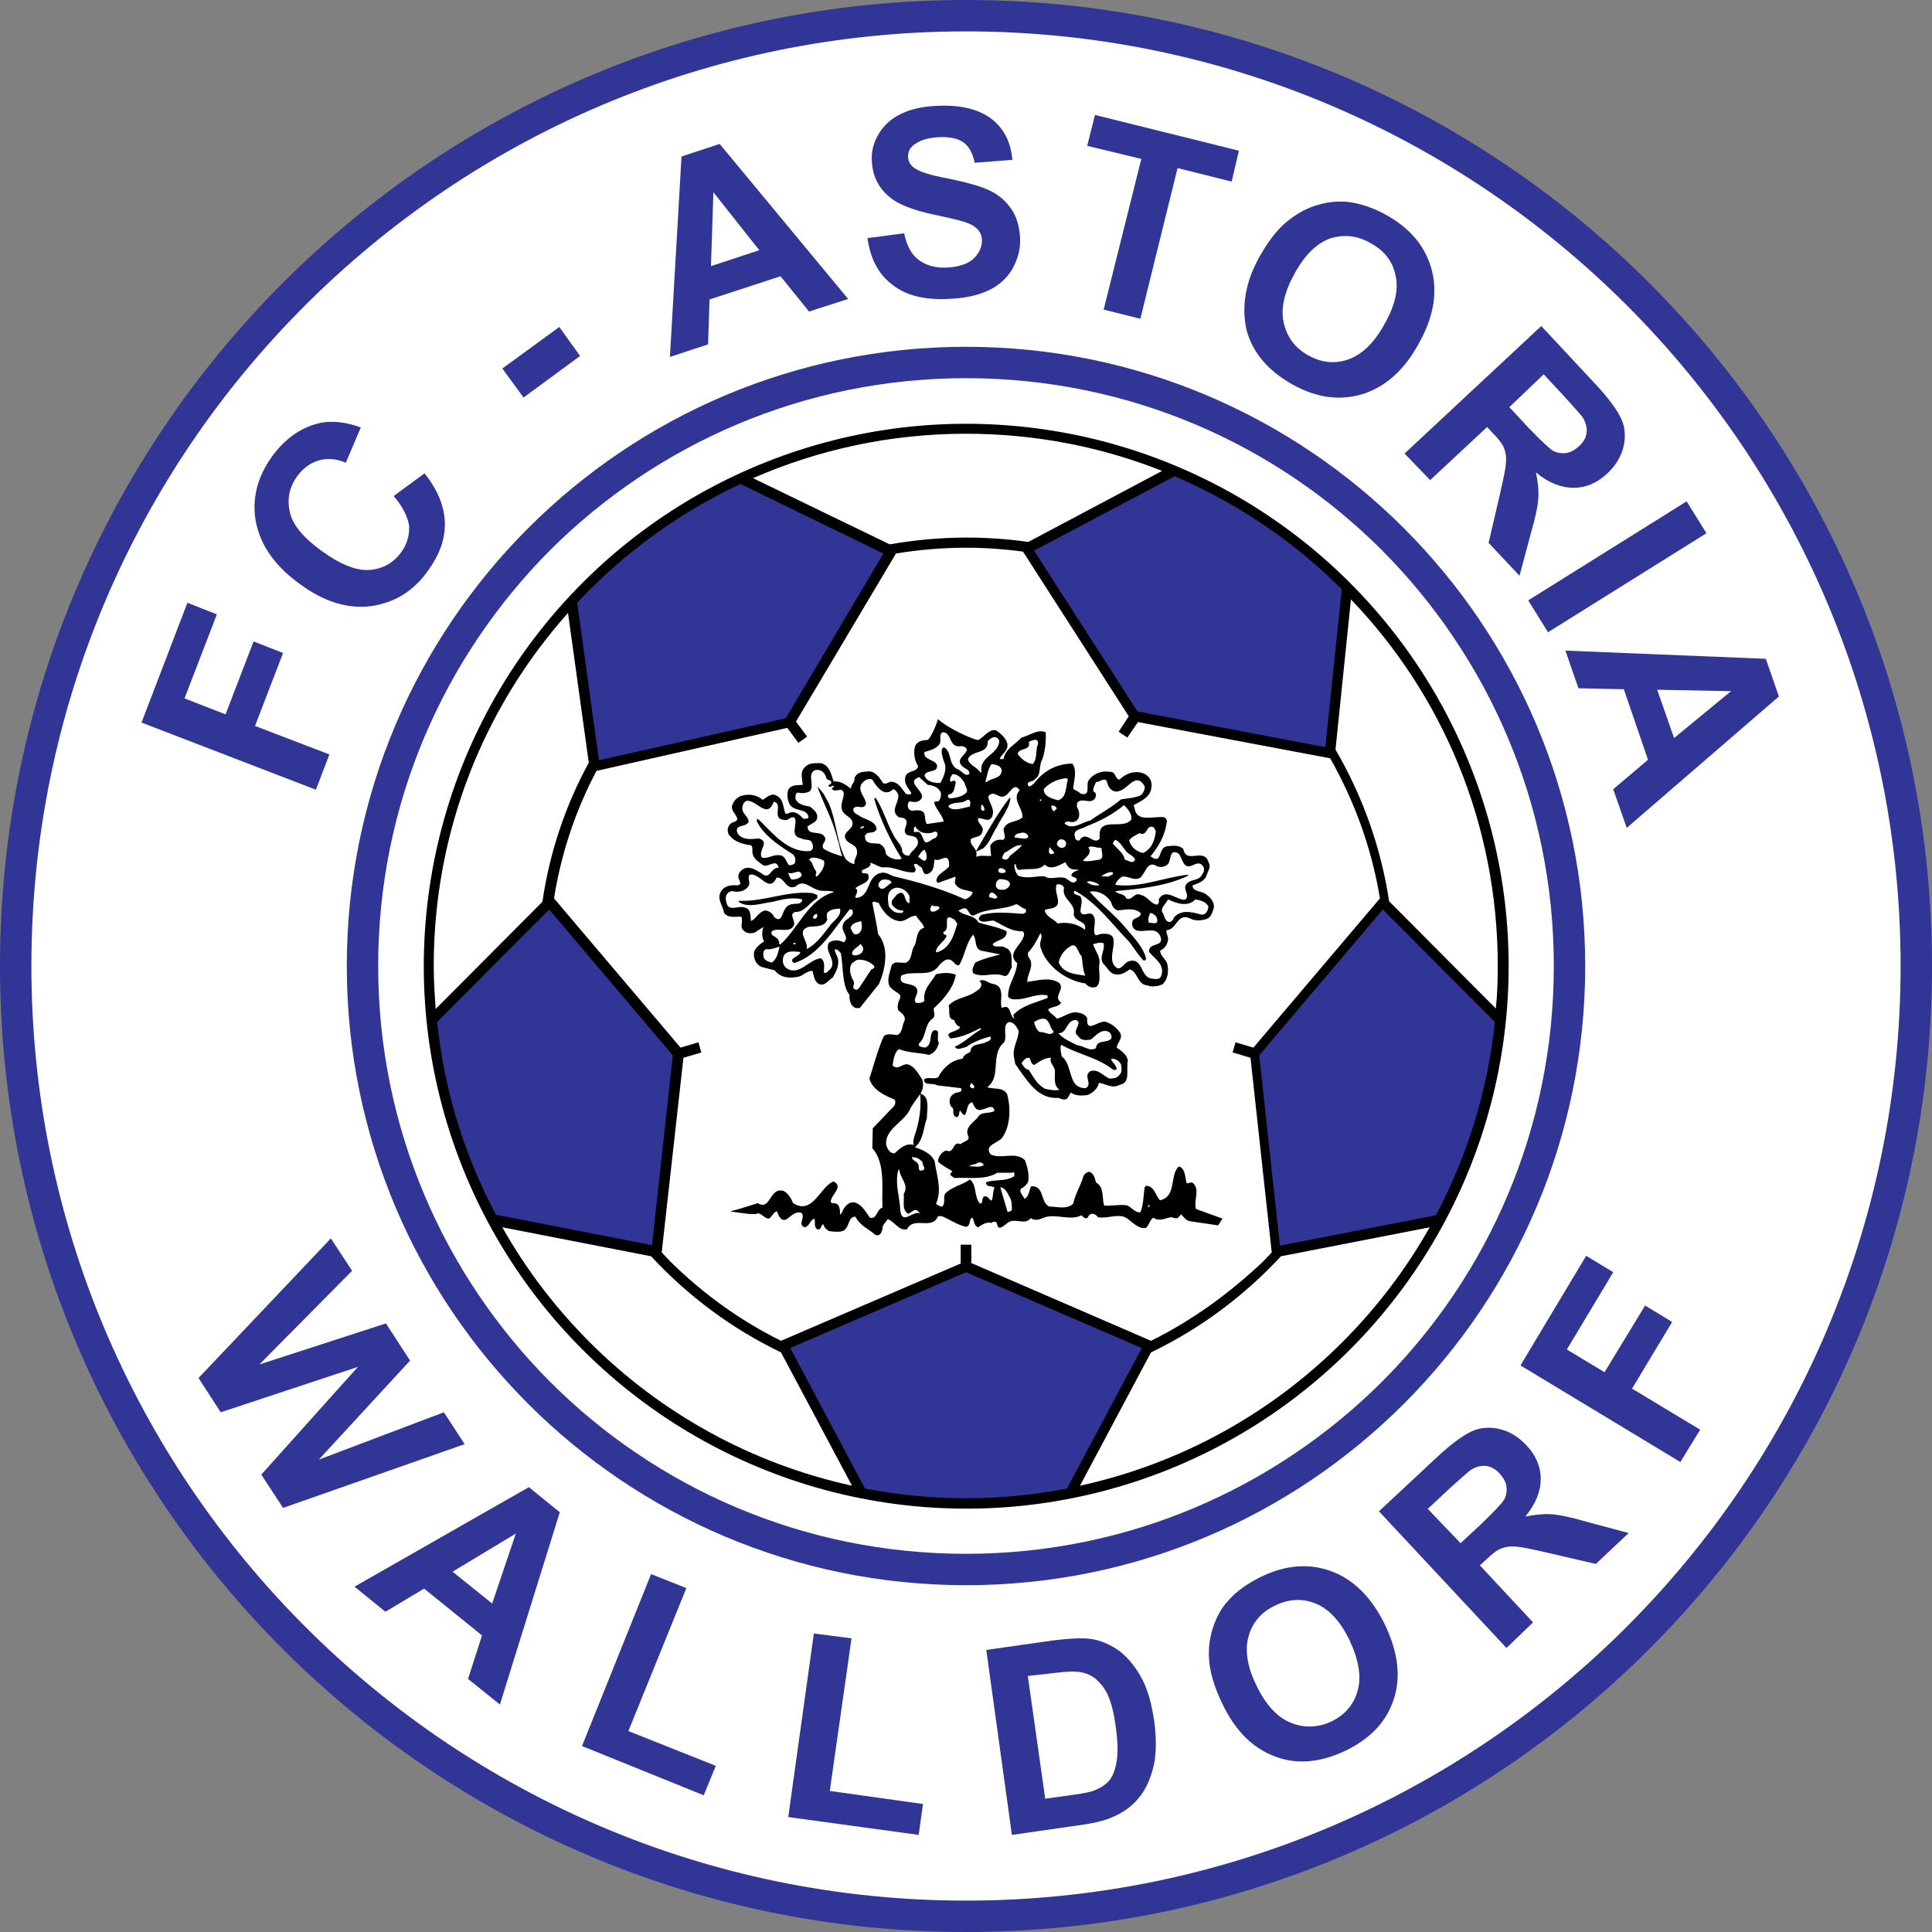 <?xml version="1.0" encoding="utf-8"?>
<!-- Generator: Adobe Illustrator 26.3.1, SVG Export Plug-In . SVG Version: 6.00 Build 0)  -->
<svg version="1.1" id="U-21" xmlns="http://www.w3.org/2000/svg" xmlns:xlink="http://www.w3.org/1999/xlink" x="0px" y="0px"
	 viewBox="0 0 400 400" style="enable-background:new 0 0 400 400;" xml:space="preserve">
<rect x="0" y="0" width="400" height="400" fill="#808080" stroke="none"/>
<style type="text/css">
	.st0{fill:#313595;}
	.st1{fill:#FFFFFF;}
</style>
<g id="fc-astoria-walldorf">
	<path class="st0" d="M0,200C0,89.5,89.5,0,200,0l0,0c110.5,0,200,89.5,200,200l0,0c0,110.5-89.5,200-200,200l0,0
		C89.5,400,0,310.5,0,200L0,200z"/>
	<path class="st1" d="M6.5,200c0,53.4,21.7,101.8,56.7,136.8l0,0c35,35,83.4,56.7,136.8,56.7l0,0c53.4,0,101.8-21.7,136.8-56.7l0,0
		c35-35,56.7-83.4,56.7-136.8l0,0c0-53.4-21.7-101.8-56.7-136.8l0,0c-35-35-83.4-56.7-136.8-56.7l0,0c-53.4,0-101.8,21.7-136.8,56.7
		l0,0C28.1,98.2,6.5,146.6,6.5,200L6.5,200L6.5,200z"/>
	<path class="st0" d="M71.8,200c0-70.8,57.4-128.2,128.2-128.2l0,0c70.8,0,128.2,57.4,128.2,128.2l0,0
		c0,70.8-57.4,128.2-128.2,128.2l0,0C129.2,328.2,71.8,270.8,71.8,200L71.8,200z"/>
	<path class="st1" d="M78.3,200c0,33.6,13.6,64,35.6,86.1l0,0c22,22,52.4,35.6,86.1,35.6l0,0c33.6,0,64-13.6,86.1-35.6l0,0
		c22-22,35.6-52.4,35.6-86.1l0,0c0-33.6-13.6-64-35.6-86.1l0,0c-22-22-52.4-35.6-86.1-35.6l0,0c-33.6,0-64,13.6-86.1,35.6l0,0
		C91.9,136,78.3,166.4,78.3,200L78.3,200L78.3,200z"/>
	<ellipse transform="matrix(0.161 -0.987 0.987 0.161 -29.552 365.245)" cx="200" cy="200" rx="112.3" ry="112.3"/>
	<path class="st1" d="M310.1,200c0,3-0.1,5.9-0.4,8.8l-22.1-22.2c-1.7-11.3-5.6-22-11.1-31.4l3.2-31.1
		C298.6,143.8,310.1,170.5,310.1,200z"/>
	<path class="st1" d="M238.3,277.6l-37.2-16.1l0-3.8l-2.2,0l0,3.9l-37.2,16c-8.5-4.2-16.2-9.8-22.9-16.4c-0.6-0.6-1.2-1.3-1.8-1.9
		l4.5-40.3l3.7-1.1l-0.6-2.1l-3.7,1.1l-26.2-30.9c1.5-9.4,4.5-18.3,8.8-26.4l39.5-8.9l2.3,3.1l1.8-1.3l-2.3-3.1l20.7-34.8
		c4.8-0.8,9.7-1.2,14.6-1.2c4,0,7.9,0.3,11.7,0.8l21.9,34.1l-2.1,3.2l1.8,1.2l2.2-3.2l39.8,7.5c5,8.8,8.6,18.6,10.3,29l-26.2,30.9
		l-3.7-1.1l-0.6,2.1l3.7,1.1l4.4,40.3c-0.6,0.6-1.2,1.3-1.8,1.9C254.5,267.8,246.8,273.4,238.3,277.6z"/>
	<path class="st1" d="M200,89.8c14.3,0,28,2.7,40.6,7.7l-27.7,14.7c-4.2-0.6-8.5-0.9-12.8-0.9c-5.4,0-10.7,0.5-15.9,1.4L155.9,99
		C169.4,93.1,184.3,89.8,200,89.8z"/>
	<path class="st1" d="M89.8,200c0-28.1,10.5-53.7,27.8-73.1l4.3,31c-4.8,8.8-8.1,18.5-9.6,28.8l-22.1,22.2
		C90,205.9,89.8,203,89.8,200z"/>
	<path class="st1" d="M122.1,277.9c-7.1-7.1-13.2-15.1-18.1-23.8l30.8,6c7.6,8.2,16.7,15,26.9,19.9l14.7,27.6
		C155.4,303,136.7,292.5,122.1,277.9z"/>
	<path class="st1" d="M277.9,277.9c-14.6,14.6-33.3,25.1-54.3,29.7l14.7-27.6c10.2-4.9,19.3-11.7,26.9-19.9l30.8-6
		C291.1,262.8,285,270.8,277.9,277.9z"/>
	<path class="st0" d="M265,257.9l32.3-6.3c6.4-12.1,10.7-25.6,12.2-40l-23.2-23.3l-25.6,30.2L265,257.9z"/>
	<path class="st0" d="M274.4,154.7l3.4-32.7c-9.9-9.9-21.6-17.8-34.6-23.4L214.1,114l21.4,33.3L274.4,154.7z"/>
	<path class="st0" d="M162.7,148.7l20.2-34.1l-29.6-14.4c-12.8,6-24.3,14.4-33.8,24.6l4.5,32.6L162.7,148.7z"/>
	<path class="st0" d="M139.3,218.5l-25.6-30.2l-23.2,23.3c1.5,14.3,5.7,27.8,12.2,39.9l32.3,6.3L139.3,218.5z"/>
	<path class="st0" d="M179.1,308.2c6.8,1.3,13.7,2,20.9,2c7.1,0,14.1-0.7,20.9-2l15.5-29.1L200,263.4l-36.4,15.7L179.1,308.2z"/>
	<path d="M247.6,250.3c-0.5-1.8,1-4.3-0.8-5.5l-1.1,0.2c-0.4-1.2-0.2-3-1.6-3.5c-2,1.6-0.4,6.2-3.9,7c-1-0.9-1.1-2.9-2.9-3l-0.3,0.3
		c-0.3,1.7-0.2,3.6-0.9,5.2c-1.4,0.1-2-1.5-3.2-1.5c-1.3-0.1-2.9,0.2-4.3,0.1c-0.5-1.6,0.1-3.8-1.7-4.8c-0.2-0.8-0.4-1.9-1.4-2.2
		c-0.6,0.1-1.2,0.6-1.3,1.3c-0.6,1.8-1.6,3.4-2,5.3c-1.3,1.3-3.5,0.6-5,0.6c-1.9-1-0.9-4.3-3.7-4.2c-0.5,0.9-0.4,2.1-1.4,2.6
		c-0.3-0.7-1.2-1.4-0.7-2.1c0.6-0.3,1.4-1,1.5-1.6c0.2-1.4-0.2-3-0.7-4.3c-2-1.9-4.9-0.1-7.1-1.2c-1.5-2,1.7-2.3,2.5-3.6
		c1.6-2.4,1.7-6.1,0.9-8.9c-0.9-1.5-2.7-0.9-4.1-1.4c1.3-1,1.6-2.3,1.7-3.8c0.2-2,0.1-4.1,1.8-5.5c0.7-1.3-0.5-3.6,1-4.2
		c1.1,0,1.6,1.1,2,1.8c0,1.9-1.5,3.7-0.9,5.8l0.2,1.1c0.2,0.3,0.5,0.6,0.7,1c2,2.8,4.2,6.3,8.2,6c0.6,0.2,1.3,0.6,1.9,0.1l0.7-1.2
		c0.9,0.7,2.3,0.7,3.5,0.5c1-0.4,2.1-1.3,2.3-2.5c1.3,0.1,2.8,1.3,4.3,0.4c1.8-0.3,1.6-1.9,1.6-3.3c0-0.6,0-1.2,0.1-1.7
		c-0.1-1.2-1.4-2.1-2.3-2.7c0.1-1,1.2-1.8,0.8-2.9c-0.6-1-1.6-1.9-2.7-2.3c-1.5-1-4.5,2.7-4.2-0.9c-0.5-0.9-1.4-1.1-2.3-1.2
		c-1.4-0.1-2.6,1-4,1.3c-0.6-0.8-1.5-1.1-1.8-1.9c0.8-0.7,2.1-0.4,2.7-1.4c-1.6-1.2,0.3-2.3-0.1-3.6c-0.1-0.2-0.1-0.3-0.3-0.5
		c-2-1.3-4.4-0.5-6.6-0.2c-0.1-1.7,1.7-3.5,0.2-5.2l-0.1-0.8c1.1-1.2,1.9-2.6,2.6-4.1c0.7,0.8-0.3,1.7,0,2.8c1,3.9,5.4,7.1,9.3,7.6
		c0.1,0.1,0.2,0.3,0.4,0.4v0c0.5,0.4,1.2,0.6,1.9,0.3c0.1-0.1,0.2-0.2,0.3-0.3h0c0.7-1.3,0.1-2.8,0.3-4.3c0.3-1.5-0.8-2.8-1.3-4.2
		c0.6-0.2,1.6-0.5,2.2-0.2c0.3,1.6-1,2.8-0.1,4.2c0.8,0.7,1.3,2,2.4,2.2c1.3,0.3,2.2-0.4,3.1-1c1.7,0.5,1.5,3,3.5,3.3
		c0,0,0.1,0,0.1,0c0.8,0.3,1.8,0.3,2.6,0h0c0.2-0.1,0.4-0.1,0.6-0.2c1.1-1.1,1.3-2.6,1-4.1c-0.2-1.1-1.5-1.7-1.5-2.9
		c0.9-0.4,1.4-1.1,1.6-2c0.2-0.9-0.4-1.4-0.3-2.2c2.2-0.1,2.2-3.8,5-2.4c1,0.5,2.2,0.4,3.2,0.1c1.1-0.3,1.3-1.5,1.6-2.3
		c0.2-1.3-0.8-2.3-1.7-2.9c-0.9-0.7-2.7-0.4-2.7-1.8c1.1-0.4,2.5-0.8,2.9-2.1c0.3-0.8,1-1.8,0.4-2.7c-0.9-3.1-4.6,0.5-5.2-2.7
		c-0.8-0.9-2.2-0.7-3.3-0.6c-2.1,0.2-0.9,4-3.5,2.1c1.8-2.2,3.1-4.5,3.4-7.4c-0.1-0.3-0.3-0.6-0.6-0.7c-2.1-0.3-5.7,1.2-6.1-1.9
		l-0.2-0.6c1.4-0.8,3.2-1.5,3.6-3.2c0.4-1.4-0.1-2.7-1.4-3.3c-1.8-0.8-3.8-0.1-5.1,1.2c-1,0-0.7-1.7-2-1.6c-1.6-0.3-3.3,0.3-4.3,1.6
		c-0.9,0.9,0.6,3.6-1.8,2.9c-0.4-0.5-1.1-0.6-1.5-1c0.1-1.7,0.9-3.8-0.2-5.2c-3.2,0-6,1.5-8,4.2c-0.3,0.1-0.6,0.6-1,0.5
		c-0.8-1.2,0.9-0.8,1.3-1.5c1.4-1,0.7-2.8,1.5-4.1c0.6-1.7,0.8-3.7,0.7-5.6c-1.7-0.7-3.3,0.7-5,1.1c-1.4,1.5-3.4,2.4-3.7,4.4
		c-0.2,0-0.4,0.1-0.6,0.1l-0.2-0.2c0.7-1.2,2.1-1.9,1.4-3.5c-0.4-0.9-1.4-1.8-2.2-2.3c-1.6-0.4-3.1,2.2-3.9,2
		c-1.2-0.3-5.7-2.2-8.1-4.3c-0.6,2-1.7,4-2.1,4.3c-1.1,0-2.4,0.3-2.7,1.5c-0.3,1.4,0,2.9,0.7,3.9c-0.3,1.5-2.5,0.7-2.7,2.5
		c-0.2,1.3,0.7,2.1,1.3,3.1c-0.1,0.4-0.9,0.3-1.2,0.1c-0.7-0.9-1.4-2.2-2.6-2.4c-0.9-0.3-1.3,0.7-2.1,0.2c-0.6-1-1.5-2.3-2.8-2.4
		c-1.2,0.1-2.5,0-3.1,1.4c0.2,0.9-0.8,1.3-0.7,2.2c-1-0.8-2.3-1.7-3.6-1.5c-0.5-1.4-0.8-3.3-2.6-3.8c-1.3,0-2.6-0.1-3.4,0.9
		c-1,1-0.5,2.3-0.4,3.6c-1,0.1-2-0.1-2.8,0.7c-0.6,0.8-0.4,2.1-0.1,2.9c0.7,2.2,3.8,1,4.1,3.1c-0.2,0.4-0.7,0.3-1.1,0.3
		c-0.7-0.8-1.7-1.7-2.9-1.2c-0.2,0.1-0.6,0.3-0.8,0.1c-0.5-1.2-0.3-2.8-1.7-3.6c-1.2-0.8-2.1,0.3-3,0.8c-1.3-1.1-2.9-1.3-4.5-0.8
		c-0.6,0.2-1.4,0.9-1.6,1.5c-1.3,1.8,2.6,3.3-0.2,4c-0.9,0.5-1.2,1.7-0.7,2.5c1.1,1.5,2.9,2,4.6,2.2c0.5,0.4,0.1,1.4,0.4,2
		c0.3,1,1.4,1.6,2.2,2.2c1.2,0.3,2.7-1.5,3.1,0.5c-1.5-0.3-1.8,2.6-3.4,1.2c-1.1-0.6-2.2-1.6-3.7-1.1c-0.6,0.3-1.1,0.8-1.2,1.4
		c-0.3,0.8,1.1,1.9-0.2,2.1c-1.2-0.1-2.6,0-3.4,1.2c-1,1.6,0.4,3,0.6,4.5c0.9,1.2,2.5,0.7,3.6,0.8c0.4,1-0.4,2,0.4,2.8
		c0.6,0.7,1.5,0.7,2.3,0.5l1.9-1.2c-0.3,0.5-0.5,2.1,0.1,3c-0.7,0.5-1.9,1.3-2.1,2.3c-0.1,1.3,0.4,2.5,1.6,3l2.7,0.7
		c1.2,1.6,3.2,1.7,5,1.3c1-0.3,1.7-1.2,2.8-1.2c0.3,0.9,0.3,2.1,1.3,2.7c1.3,0.6,2-0.8,2.9-1.3c0.7-1.2,1.5-2.6,1-4.2
		c-0.2-0.5-0.5-1-0.6-1.6c0.5-0.2,1,0.4,1.3,0.8c0.4,2.2,0.3,4.7,0.9,6.8c0.2,0.7,0.5,1.3,0.9,1.8c-0.1,1.1,0.2,2.2,1.2,2.7h0.9
		l3.6-4.5l0.4-0.5c1.3-3.1,2.2-7.4-0.2-10.3c-0.3-2.2-0.8-4.3-1.2-6.5c0.3-0.5,0.8,0,1.3,0c0.8,1.7,2.2,3.5,4.2,3.8
		c1.4,0.2,2.3-1.2,3.6-1.1c0.4,0.9,1.6,1.7,1.6,2.5c-1.6,0.4-1.4,2.4-1.9,3.6c-0.9,1.1-0.4,2.9-1.8,3.6c-1,0.2-2.4-0.5-3,0.6
		c-0.3,1.3-1.1,3-0.4,4.3c0.1,0.2,0.2,0.3,0.4,0.4c0.6,0.9,2.4,1,1.6,2.4c-0.3,0.7-0.5,1.5-0.2,2.2c0.7,0.6,1.7,1.2,1.2,2.3
		c-0.5,0.9-0.3,2.4-1.5,2.8c-1-0.1-1.9-0.4-2.7,0.2c-1,2.2-1.7,4.6-2.4,6.9c-0.2,0.7-0.4,1.3-0.6,1.9c0.6,2.3,3.1,3.5,5.1,4.3
		c0.4,0.3,0.3,1,0,1.4l-4.4,4.6l-0.1,4.1c2.8,3.2,1.9,8.3,2.1,12.3c-1.3,0.5-1.1,2.5-2.6,2.1c-0.8-1.1-1.5-2.4-2.7-3
		c-1.4-0.6-2.4,0.5-2.9,1.5c-0.1,0.3-0.3,0.7-0.6,0.9c0.1-0.8,0-2.5-1.4-2.4c-0.2,0.1-0.3-0.1-0.5-0.2c-0.1-1.5,2.8-3.1,0.6-4.3
		c-2.8,1-4.3,7.1-8.4,4.5c-0.4-1-0.9-1.9-1.9-2.5c-3-1-2.7,4.2-5.4,2.5c-1.3,0.4-3.7,1.2-5.7,1.7c2.5,0.4,5.2,0.8,5.7,0.4
		c0.9,0.1,1.4,1.1,2.3,1.1c0.7-0.4,1-1.5,1.7-1.5c0.2,0.8,0.9,2.3,2,1.6c0.9-0.6,1.8-1.7,3-1.3c1,0.9-0.9,2.4,0.7,3
		c1-0.2,1.1-1.5,2-1.8c0.3,0.6-0.2,1.7,0.6,2.2c0.9,0.3,0.7-1,1.3-1c0.1,0.6,0.6,1.1,1.2,1.4c1,0.1,2.3,0.3,3.1-0.2
		c1.1-0.8,0.8-2.8,2.3-2.8c0.9,1.8,2.8,2.6,4.2,3.8c0.9,0.3,1.2-0.5,1.4-1.2c-0.1-0.9,0.7-1.4,1.1-2.1c1.4,0.5,2.3,2.5,4,2.1
		c1.4-2.8,5.2,0.3,6.4-2.7h0.8c1.7,0.7,3.2,1.8,5,2.2c1.1-0.2,0.5-1.6,1.3-1.9c0.5,0.6,0.2,1.6,1.2,2c0.9-0.6,1.8-1.2,2.9-0.9
		c0.1-0.4,0.5-0.2,0.8-0.2c0.4,0.3,0.1,0.9,0.7,1.2c0.8-0.1,1.3-0.8,2-1.2c1.5-0.8,3.4,0.7,4.5-0.8c1,0.7,2,0.2,3-0.2
		c2.4-0.7,5.3,0.8,7.5-0.4c0.3,0.3,0.8,0.9,1.3,0.5c0.4-1.1,1.5-1,2.1-0.1c1.9,0.4,4.1-0.8,5.8,0.1c1.3,0.8,2.6,2.5,4.2,2.1
		c0.6-0.6,0.8-1.7,1.5-2.1c1.2,0.9,2.4,0.1,3.7-0.1c0.4,0.1,0.8,0.3,1.3,0.2c0.2-0.2,0.6-0.5,0.7-0.8c0.5,0.4,0.9,1.2,1.7,1.4
		c0.4,0.1,3.4,0.5,6,0.9c0.3-0.5,0.6-0.9,0.9-1.4L247.6,250.3z M232.1,220.4c0.1,0.4,0.1,0.7,0.1,1.1c0,0.5-0.2,0.9-0.6,1.2
		c-0.4,0.6-1.4,0.6-1.9,0.6c-1.3-0.5-2.3-2.1-4-1.5c-1.5,1,0.6,2.6-0.9,3.5c-2.5,0-2.8-1.9-3.4-3.8c-0.3-1.1-0.7-2.1-1.6-2.8
		c-0.1-0.8-0.4-1.6-0.1-2.4c3.5,2,7.5,2.6,10.8,5.2c0.3,0,0.6,0.1,0.7-0.2c-0.1-0.8-0.9-1.3-1.2-2
		C230.8,219,231.7,219.6,232.1,220.4z M222.9,211.2l0.4,0.4c0.1,1.1-1.3,2-0.1,2.9c0.6,1,1.7,0.9,2.7,0.7c1.1-0.9,2.1-2.2,3.6-1.6
		c0.5,0.3,0.7,0.8,0.6,1.4c-0.9,1.1-3,0.1-3.2,2c-1.3,0.8-2.5-0.5-3.9-0.6c-1.4-0.7-2.8-1.3-3.9-2.5
		C221,214.1,220.7,211,222.9,211.2z M218.4,221.5c0.1,1.6-0.4,3,0.9,4.1c-0.8,0.3-2.1,0-3-0.2c-1.6-0.9-2.4-2.5-3.3-3.9c0,0,0,0,0,0
		c-0.7-0.1-1.1-0.7-1.5-1.4c0.4-0.5,1-1.4,1.7-1c0.2,0.5,0.3,1.2,0.9,1.4c1.1-0.7,2.1-1.5,3.5-1.5
		C217.2,219.8,218.1,220.6,218.4,221.5C218.4,221.5,218.4,221.5,218.4,221.5z M218.2,213.6c-0.8,1.1-1.9-0.1-2.9,0.1
		c-0.7-0.4-1-1.3-1.2-2.1c0.7-0.4,1.5-0.9,2.4-0.6C217.5,211.7,217.3,212.8,218.2,213.6z M216.3,188.4c0.9-0.4,2.1-0.1,2.7-1.2
		c0.3-1.5-0.8-2.7-0.2-4.1c0.6-0.1,1.3,0.1,1.5,0.7c-0.6,2.4,2.5,3.1,2,5.5c0.2,1.7,2.9,1.3,2.3,3.2c-1.4-1.2-3.7-1.7-5.6-1.3
		C218.1,190.2,216.5,189.8,216.3,188.4z M219.2,199.3c0.2-1.3,1.1-2.6,2.3-3.3c1.5-1.1,1.6,1.3,2.4,1.9c0.3,1.3,0.2,2.8,0.8,4.1
		C222.7,201.7,220.2,201.6,219.2,199.3z M240.4,202.1c-0.3,0.8-1.3,0.6-2,0.5c-2.4-0.3-1.7-4.7-4.9-3.5c-0.8,0.4-1.5,1.9-2.4,1.2
		c-2.7-2,2.3-7.7-3.4-6.9c-0.3,0.1-0.7,0.4-1,0.1c-0.6-1.3,0.7-3.3-0.7-4.3c-0.8-0.3-2,0.7-2.3-0.5c0-1,0.5-2,0.1-2.9
		c-0.3-0.7-2-0.4-1.3-1.4c4.5,2.4,7.7,6.9,11.3,10.6c1,1.3,1.9,2.8,3,3.9c0.2,0,0.4-0.2,0.5-0.4c-0.6-2.4-2.4-4.2-4-6.1
		c-2.5-3.1-5.2-4.9-7.7-7.8c1.8-0.3,3.6,0.7,4.5,2.3c0.1,0.7,0.7,1.5,1.4,1.6c1.5-0.2,3.6-0.6,4.7,0.6c-0.1,1.2-1.8,0.7-1.8,2
		c-0.1,0.7,0.4,1.5,1.2,1.6c1.8,0.3,3.9-0.9,4.7,1.3c0.7,2.2-2.6,1-2.4,3.1C239.1,198.5,241.3,199.8,240.4,202.1z M224.2,178.2
		c0.5-0.7,1.8-1.3,1.3-2.5l-0.2-0.2c0.7-0.6,1.5,0.1,2.5,0l0.3,0.2c-0.1,0.8,0.6,1.9-0.5,2.3C226.4,178.1,225.3,178.5,224.2,178.2z
		 M227.5,183.1v0.2c-0.9,0.1-1.8-0.1-2.5-0.7C225.6,182.2,226.8,182.7,227.5,183.1z M230.4,180.6c0.2,0.7-0.6,0.5-0.9,0.9l-1.5-0.1
		C228.6,181,229.6,180.4,230.4,180.6z M230.4,174.7c0.1-0.3,0.2-0.7,0.6-0.8c0.9,0.4,1.5,1.6,2.2,2.4c0.6,0.7,1.6,0.9,1.8,1.7
		c-0.5,1-1.4,0.1-2.1,0C232.6,176.6,231.4,175.8,230.4,174.7z M227.7,173.6c-1.2,1.6-2.9-1.9-4.2,0.4c-0.4,0.1-0.9-0.1-0.9-0.6
		c-0.7-1.8,1.5-1.7,2.3-2.3c2.8-1.1,5.4-2.4,7.8-4.4c0.8,0.7,1.8,2,1.5,3C232.4,172,227.1,168.7,227.7,173.6z M238.2,189
		c0.7,0.2,1.4,0.7,1.4,1.5c0.1,1.1-1.2,0.4-1.7,0.6C237.6,190.6,237.8,189.5,238.2,189z M247.5,186.2c1.1,0.2,2.2,0.5,2.7,1.5
		c-0.1,0.7-0.4,1.6-1.3,1.7c-1.9-0.5-4.1-1.2-5.7,0.4c-0.3,0.3-0.4,1-1,1.1c-1.2-0.1-1-1.4-1.6-2.1c-0.3-1,0.9-1.7,1.2-2.6
		C243.5,187,245.9,187.9,247.5,186.2z M239.3,179.2c0.5,0.4,1.5,0.4,2.1,0c1.4-0.5,0.3-3.7,2.6-2.5c0.9,1,0.9,3.5,3,2.4
		c0.5-0.2,1.1-0.5,1.6-0.2c0.8,0.4,0.9,1.5,0.3,2.1c-0.6,1.6-2.9,0.8-3.5,2.5c-0.2,1,1,2-0.1,2.8c-1.8,0-4-2.5-5.4-0.1
		c0.1,0.4,0.1,0.9-0.4,1.1c-1.3-0.2-2-1.8-3.3-2c-1.4-0.7-1.8,1.3-3,0.7c-0.5-1.1-1.8-0.8-2.3-1.5c5.2-0.5,10.5-1,15.1-3.2v-0.2
		c-5,0.5-9.8,2.8-15.1,2.1c0.2-0.7,0.8-1.3,1.4-1.7c1.4-0.2,2.5,1,3.8,0.2C237.2,180.7,237.5,178.3,239.3,179.2z M235.9,172.5
		c1.8,0.8,1.3-2,3-1.2l0.4,0.8c-0.2,1.8-0.8,3.6-2.6,4.5c-1.3-0.2-2.6-1.2-2.9-2.6C234.2,173.3,235.2,172.9,235.9,172.5z
		 M222.5,170.1c1.1-0.4,1.1-1.7,0.7-2.6c-0.3-0.3-0.3-1-0.1-1.4c1.1-1.1,3,0.8,3.8-1.2c0-0.4,0-0.9-0.5-1c-0.2-0.8,0.3-1.3,0.5-2
		c0.8,0.1,1.4-0.9,2.2-0.3c0.2,0.8,0.5,1.8,1.5,2.2c2.6,0.8,4.3-4.6,6.4-1c0.1,0.9-0.6,2-1.5,2.1c-1.2,0.4-2.3,0.4-3.4,0.6
		c-2,1.7-4.3,2.9-6.4,4.4c-1.7,0.3-3.6,2.1-5.3,0.6C220.9,169.6,221.7,170.5,222.5,170.1z M220.1,175.5c-0.6,0.2-1.2-0.3-1.3-0.8
		c0.1-0.4,0.3-0.8,0.7-0.9c0.5-0.1,1,0.1,1.2,0.6C220.8,174.9,220.6,175.4,220.1,175.5z M220.8,161.1l0.3,0.3
		c-0.5,1.5-0.2,3.8-2.1,4.3c-1.1-0.4-2.9-0.7-2.9-2.3C217.3,162,219,161.3,220.8,161.1z M218.2,168c-0.3-0.2-0.6-0.7-0.5-1.2
		c0.5-0.1,1,0.2,1.1,0.6L218.2,168z M218.3,176.5c-0.2,0.3-0.5,0.4-0.9,0.3c-0.4-0.3-0.2-1-0.1-1.4L218.3,176.5z M215.3,165.5
		c0.1,0,0.3,0,0.3,0.1v0.2h-0.3V165.5z M216.3,179c1.3,1.3,3,0.1,4.3-0.5c0.3,0.8,0.9,1.5,1.7,1.5l1.1,0.1c-0.5,0.2-1.5,0.4-1.6,1.2
		c0.3,0.4,1.3,0.3,1.1,1c-0.9,1.2-1.8-0.6-2.8-0.6c-1.5-0.2-2.8,0.5-3.9-0.3c-1.8,0-3.7,0.6-5.4-0.1c-0.6-0.7-0.8-1.6-0.8-2.3
		l0.3-0.1c0.1,0.4,0.1,1.2,0.8,1.2C212.8,179.7,215,180.4,216.3,179z M206.2,183.5c-0.1-0.6,0.2-1.4,0.9-1.5c0.8,0.1,1.7,0.1,2,0.9
		c0.1,0.6-0.6,1.1-1.1,1.3C207.4,184.2,206.5,184.4,206.2,183.5z M206.5,185.7c-0.3,0.7-1.1,0.1-1.6,0.1c-0.3-0.4,0-0.8,0.3-1
		C205.7,184.7,206.2,185.3,206.5,185.7z M206.7,180.4c-0.1-1.1,1.3-0.6,1.5-0.1v0.3C207.7,180.8,207,180.9,206.7,180.4z
		 M207.8,177.9c-0.8-0.3,0.1-0.9,0.1-1.3c1.2-0.5,2.2-1.8,3.7-1.6c-0.5,0.6-1.6,1.5-2.5,2.2C208.9,177.6,208.5,178.2,207.8,177.9z
		 M211.2,172.5c0.7-0.3,1.6,0,1.7,0.8c-0.2,0.3-0.7,0.4-1.2,0.3l-1.6-0.2C209.9,172.9,210.7,172.5,211.2,172.5z M213,153.6
		c0.6-0.3,2.1-1,1.9,0.5c-0.6,1.2,0,2.9-1.1,4.1c-1.3-0.2-2.4-1.1-3.1-2.1C210.9,154.7,213.5,155.6,213,153.6z M208.2,164.7
		c1-0.6,1.8-2.8,2.9-1.1c-1.7,1.9,0.7,3.7,0.6,5.6c-1.2,1.2-3.2,0.6-3.9,2.4c-0.1,0.8,0.7,1.9-0.2,2.3c-1.1-0.2-2,0.2-2.6,1.2
		l0.2,2.1c-1.1,0.1-2.1-0.2-3.1,0.2c0.1-0.4,0.1-0.8,0-1.1c0.4-0.1,1.2-0.6,1.4-0.6c1.5-1.3,1.9-3,2.9-4.5c0.9-1.9,2.6-3.8,2.8-6
		H209c-2.4,3.1-4.9,7.5-6.9,11c-0.4-0.9-1.4-1.5-1.1-2.5c0.8-0.5,2.1-0.3,2.4-1.5c0.4-1.3-1.1-1.6-0.9-2.8c1-0.1,1.9,0.8,2.7,0
		c1.1-1.6-0.4-3-0.6-4.5C205.8,163.3,206.9,165.7,208.2,164.7z M203.1,167.4l0.1-0.8c0.3,0,0.5,0.5,0.6,0.8c0,0.1,0.1,0.4-0.1,0.4
		C203.4,168,203.1,167.6,203.1,167.4z M207.4,159.4c0,1.9-2.1,1.6-3.1,2.5h-0.3c0.4-1.3,0.5-2.7,1.3-3.7
		C206,158.3,207.1,158.4,207.4,159.4z M204.5,153.5c0.6-0.9,1.9-1.4,2.4-0.1c-0.2,2.9-4.2,3.2-3.7,6.4L203,160
		c-0.6-1.2-2.4-1.5-2.6-2.9C201.4,155.2,204.6,156.2,204.5,153.5z M196.8,161.9c-0.3-0.6,0.1-1.2,0.4-1.6c1.2-0.1,2,1,2.5,1.8
		c0.1,0.7,0.8,1.3,0.4,2c-1,0.9-2.2,1.1-3.5,1.2c-0.3-0.2-0.5-0.5-0.2-0.8c1.3-0.2,1.2-1.6,1.5-2.5
		C197.6,161.3,197.1,161.8,196.8,161.9z M197.2,166.4c0.9-0.4,2.2,0,3-0.8c0.9-0.2,0.7,0.9,0.6,1.4c-1.4,0.2-3.2,1.1-4.4,0.1
		C196.3,166.6,196.9,166.5,197.2,166.4z M191.4,155.7c1.2-0.4,2.5-0.6,3.2-1.8c0.3-0.7-0.3-1.9,0.6-2.3c1.9,0,1.2,3.2,3.6,2.9
		c0.6-0.1,1.1,0.2,1.4,0.6c0,1.1-2.4,2-1.1,3.4c0.5,0.7,1.7,0.7,1.6,1.7c-0.9,0.8-1.6-0.8-2.6-1c-1.8-1.1-1-3.6-2.7-4.5
		c-0.9,0.6-0.2,2,0,2.9c0.8,1.5,0,3.2-0.7,4.5c-1.2,0-2.7-0.1-3.3-1.5c0.3-1.4,2.8-0.4,2.6-2.2C193.4,157.1,191.1,157.4,191.4,155.7
		z M188.4,165.9c0.9,0.3,2.1,0.2,2.5-0.8c0.2-1.6-3.4-3.2-0.6-4.2l1.8,1.6c1.1,0.1,2.2,0.5,2.7,1.6c0.1,0.7-0.1,1.3-0.4,1.7
		c-0.2,0.3-0.8-0.1-1,0.4c0.4,1.4,1.7,2.5,2,3.9l-3.5,0.5c-0.7-0.9,0.1-2.6-1.5-2.8c-1-0.2-1.9,0.5-2.4-0.6
		C187.9,166.7,187.9,166.1,188.4,165.9z M191.6,174.4c-0.8-0.7-0.6-2.6-2.2-2.1c-0.4-0.1-0.1-0.6-0.2-0.9l0.3-0.3
		c0.7,1.3,2,1.6,3.5,1.3c0.2-0.1,0.5-0.3,0.8-0.2c0.6,0.3,0.2,1-0.1,1.3C192.9,173.6,192.4,174.5,191.6,174.4z M191.6,178.2
		c-0.6,0.1-1-0.5-1.5-0.8c0.3-0.5,0.7-1.2,1.3-1.5C191.8,176.5,192.1,177.5,191.6,178.2z M176.7,167.4c0.7-1,2.1,0.5,2.6-1
		c-0.1-1.4-1.7-2.4-1-4c0.5-0.7,1.4-1.4,2.3-1c0.8,1.4,2.5,3.8,4.3,2c0.6,0.1,0.9,0.7,1.1,1.2c0.1,1.7-1.8,3.3,0.1,4.6
		c0.6,0.1,1.5,0.1,1.6,0.9c0.1,1-0.9,1.9,0,2.7c0.8,0.4,2,0.1,2.3,1.2c0.4,1.4-1.4,2.1-1.7,3.1c-0.6,0.2-1.3-0.2-1.5-0.8
		c0-1.4-1.4-2.3-1.9-3.6c-1.4-2.5-2.1-5.4-3.7-7.6l-0.2,0.3c1.3,4.4,3.3,8.5,5.7,12.4c-1.1,0.4-2.6-0.1-3.3-1c0-0.9-0.5-1.7-1.3-2.1
		c-1.1-0.2-3,0.2-3-1.4c-0.2-0.4,0.3-0.5,0.4-0.8c0.7-0.2,1.6,0,2-0.8c-0.2-1.9-2.5-1.9-3.7-2.9
		C177.2,168.5,176.5,168.2,176.7,167.4z M178.5,171.5h-0.3c-0.2-0.4,0.4-0.4,0.7-0.4C179,171.4,178.6,171.3,178.5,171.5z
		 M169.2,169.2c0.1-1-0.9-1.7-1.5-2.2c-1.1-0.2-2.5-0.4-3-1.6c0-0.5-0.1-1.3,0.6-1.3c0.8,0.2,1.7,0.1,2.4-0.3c1-1.3-0.6-3.3,0.9-4.3
		c1.4-0.4,2.2,0.5,2.5,1.6c0,0.5,1.4,0.3,0.9,1.2c-0.1,0.1-0.3,0.1-0.5,0.3c0.3,0.8,0.8-0.2,1.2,0.2c0,0.3-0.8,0.2-0.3,0.7
		c0.8,0.6,1.9-0.7,2.3,0.7c0,1.4-1.1,2.8,0,4.1c0.6,0.7,1.8,1.1,1.8,2.1c0.2,1.4-2.4,1.9-1.3,3.5c0.6,0.9,2,0.9,2.2,2.1
		c0.3,1.2-0.7,1.8-0.5,2.9c-0.8-0.1-1.3-0.6-1.9-1.1c0.1,0,0.1,0.1,0.1,0.1c-2.1-3.7-1.9-9.4-4.3-13c-0.3-0.8-1.1-1.5-1.6-2.1
		c1.3,3.6,3.3,7.1,4.2,11c0.4,0.8,0.5,2.5,1,3.5c-1.3-0.4-2.7-0.8-3.9-1.6c-0.7-1,0.9-1.5,0.2-2.5c-0.9-1.4-3.5,0-3.5-2.1
		C168,170.5,169.2,170.2,169.2,169.2z M177.7,193.3c-1,0.6-1.3-0.6-1.6-1.2c0.3-1.1,1.4-1.1,2.2-1.4
		C178.5,191.6,178.6,192.8,177.7,193.3z M178.7,196.2c0.1,1.1-0.7,1.5-1.6,1.6c-0.3,0.1-0.5-0.1-0.7-0.3c0-1,1.3-1.4,1.8-2.1
		L178.7,196.2z M167.4,191.9c1.5-0.2,3.4,0.1,3.9-1.6c-0.2-0.3-0.1-0.8-0.1-1.2c0.7-0.9,1.7-0.9,2.7-1c0.4,1.4-1.1,2.4-1.8,3.2
		c-1.5,1.9-2.9,4.1-5.1,5.2C167.5,194.9,164.7,192.8,167.4,191.9z M168.3,190.1c0-0.4,0.4-0.9,0.8-0.9c0.2,0.3,0.1,0.9-0.3,1
		L168.3,190.1z M168.9,180.3c-0.6-0.7-0.6-1.8-1.4-2.3c0.6-0.9,2.3-0.2,3.1,0.2c0.3,1.3-0.7,2.5-1.5,3.3
		C168.5,181.3,169.3,180.7,168.9,180.3z M157.8,177.6c-1.1-1.4,1.8-3.3-0.7-4c-1.3,0.1-3,0.4-4.1-0.7c-0.4-0.4-0.6-1-0.3-1.5
		c0.7-0.6,1.7-0.3,2.3-1.2c0-1.2-1.4-1.7-1.3-2.9c0-0.6,0.3-1.3,0.9-1.5c2.1-0.2,4.2,3.9,5.6,0.2c1.5,0.2,0.5,2.1,0.9,3
		c0.2,0.7,1,0.7,1.5,0.8c0.8,0,1.2-1,2-0.4c0.5,1.4-1.2,3.8,1.4,4.2c0.7,0.5,1.9-0.1,2.2,1.1c0.2,0.5,0.2,1.3-0.5,1.5
		c-4.6,0.4-7.8-3.8-10.8-6.7c-0.5,0.4,0,0.9,0.2,1.3c1.7,2.7,4.6,4.5,7.1,6.1c0.5,0.5,0.6,1.3,0.3,1.9c-0.3,0.2-0.7,0.4-1.2,0.3
		c-0.5-0.7-0.7-1.8-1.7-2C160.2,176.8,159.1,177.8,157.8,177.6z M166,181.2c-0.3,0.7-1.3,0.9-2.1,0.9c-0.4-0.4-0.6-0.9-0.7-1.4
		C164.3,181.2,165.6,179.6,166,181.2z M159.8,199.3c-0.6-0.2-1.4-0.3-1.7-1.1c-0.1-0.6-0.2-1.5,0.6-1.7c0.9,0.2,1.8-0.3,2.7-0.5
		C161.1,197.2,160.9,198.5,159.8,199.3z M161.2,194.8c-0.2-1-1.9-0.9-1.4-2c1.3-0.9,3.8,0.6,4.6-1.3c0.3-1-1.2-2.3,0.3-2.7
		c1.8,0.1,2.9-1.9,4.3-2.7c0.3-0.1,0.2-0.5,0.2-0.8l-1-0.4c-5.5-0.5-9.8,1.8-15.1,1.6l-0.2,0.2c1.9,1.4,4.8,0.3,7.1,0
		c2-0.5,4-1,6.1-0.5c-0.1,1.4-1.8,0.6-2.7,1.2c-1.6,0.5-1.2,4.1-3.1,2.5c-0.3-0.8-1.1-1.3-1.8-1.4c-1.4,0.2-1.9,1.7-3,2.2
		c-0.2-0.9,0.1-2.5-1.3-2.8c-1.2-0.5-3.5,1-3.8-1.1c-0.4-1,0-2.2,1.2-2.3c1.3,0.3,2.8,0.1,3.5-1.3c0.2-0.8-0.4-1.4,0.1-2.1
		c2.2-0.5,4,4,5.6,0.6c1.6-0.2,1.9,2.8,4,1.8c1.4-1.5,3,0.3,4.4,0.7c1,0.5,2.5,0,3.5,0.5c-5.3,1.4-7.4,7.5-11.1,10.8
		C161.1,195.6,161.5,195,161.2,194.8z M164.8,195.3c0,0.1-0.2,0.3-0.5,0.2l-0.1-0.3C164.4,195.3,164.7,195.2,164.8,195.3z
		 M174.7,195.1c-1-0.5-2.2-0.6-3.1,0.1c-1.1,1.9,2.3,4.1-0.2,5.9c-0.2,0.3-0.4,0.4-0.8,0.3c-0.1-0.9,0.4-2.4-0.7-3
		c-2.5,0.3-4.4,3.7-7,2.1c-0.9-0.6-1-1.8-0.6-2.7c0.7-1.1,2.3-0.8,3.4-0.7c-0.1,1-2.7,1.3-1.3,2.3c5.2-1.6,8.3-7.2,11.5-11.1
		c0.5-0.2,0.6,0.2,0.7,0.6c-0.1,1.2-2,1.4-2.1,2.7C174.1,193,176,194,174.7,195.1z M181,200c0.1,0.5-0.3,0.6-0.6,0.7
		c-0.7,1.1-1.6,2.4-2.3,3.5h0c-0.1,0.2-0.2,0.3-0.3,0.4c-0.2,0.2-0.5,0.5-0.8,0.2c-0.4-0.1-0.4-0.4-0.3-0.7c0.1-0.3,0.2-0.7,0-1
		c-0.5-0.9-0.9-2-0.6-3.1c0.2-0.7,0.8-0.9,1.4-1.3C178.9,198.6,180.1,199.1,181,200z M181.9,183.5c-0.1-0.5,0.1-0.9,0.6-1.3
		c0.7-0.2,1.9-0.2,2.1,0.6C183.7,183.1,182.8,184.9,181.9,183.5z M188.3,187c-1.3-0.1-0.6-3.2-2.6-1.8c-0.5,0.7-1.5,1.3-0.9,2.3
		c0.6,0.6,1.3,1.1,2.2,1c0.1,0.4-0.3,0.6-0.7,0.5c-1,0.1-1.8-0.6-2.3-1.4c-0.1-0.9-0.4-2.2,0.2-3c1.2-1.6,3.5-0.6,4.1,1V187z
		 M184.9,181.4c-0.9-0.4-1.7-1-2.8-0.6c-2.8,0.9-1.8,5-5,5.1c-0.1-0.7,0.9-1.4,0-2c0.9-0.9,3.1-1,2.7-2.7c-0.2-0.8-1.7,0.1-1.3-1
		c0.5-0.4,1.9-0.5,1.7-1.6c0.7,0.2,1.6,0.8,2.5,1c2.5-0.3,4.3,1.2,6.6,1c0.6-0.5,0-1.1-0.1-1.6c0.6-0.5,1,0.4,1.5,0.5
		c0.4,0.4,0.3,1.2,0.9,1.5c0.9,0,1.6-0.8,1.7-1.6l0.2-1.5c1.1,0.7,2.7-1.5,3,0.7v0.8c-0.8,1-2.8,1.7-2.6,3.1l0.3,0.3l3.6-1.3
		c0.2,0.4-0.4,1.2,0.1,1.7c0.9,1.2,2.3,1,3.5,1.5c-0.2,0.8-1,1.3-1.6,1.5C195.2,184.1,190.1,182.6,184.9,181.4z M196,193.7
		c-0.2-0.2-1-0.3-0.6-0.8c1.6-0.5-0.6-4.3,2.2-2.5l0.6,0.8c-0.7,2.4-1.5,5.3-4.4,6C193.6,195.9,195.6,195,196,193.7z M192.8,188.7
		c-0.4-0.3-0.1-1.1,0.2-1.3c0.4,0.5,1.5-0.2,1.5,0.7C194,188.5,193.5,188.9,192.8,188.7z M183.5,237.2c-0.5-3.3,3.4-4.7,4.8-7.3
		c0.5-1.2,1.5-2.3,2.2-3.4c0.3,2.8-0.2,5.8-1,8.2c-0.2,0.5-0.6,1.8-0.3,2.4c-0.1,0-0.1-0.1-0.2-0.1c-1.6-0.3-2.7,0.8-3.8,1.8
		C184.2,238.8,183.8,237.9,183.5,237.2z M186.4,250.7c-0.1-2.9-1.2-5.8-0.4-8.5h0.2c0.1,1.7,2.1,3.1,0.9,5c0.2,1.5-0.5,3.1,0.9,4.1
		c0.9-0.3,1.4-1.4,2.3-0.3l0.2,0.2C189,250.6,186.8,253.7,186.4,250.7z M191,242.3c-1.2,0.4-0.5-1-1-1.4c-0.3-0.5-1.2-0.7-1.2-1.3
		c0.9-0.1,1.7,0.4,2.2,1C190.9,241.3,191.9,242,191,242.3z M209.5,250.5c-0.2,0.3-0.5,0.4-0.9,0.4l-1.5-5.1c1,0.1,1.5,1.2,1.9,2
		C209.5,248.5,209.5,249.6,209.5,250.5z M210,243.5c-1.7,1.2-4.1,0.6-5.9,1.3c0.1,1.1,1.3,0.6,1.8,1.1c-0.4,0.8-0.2,1.8-0.6,2.7
		c-0.5-0.2-0.8-1.1-1.5-0.9c-0.7,0.3-0.1,1.4-0.9,1.5c-1.3-1.4-0.6-3.9-2.1-5c-1.6,1.2-3.6,1.4-5.1,2.9c-0.5,0.9,0.1,1.7-0.5,2.6
		c-0.3,0.3-0.8-0.1-1.2-0.3l-0.2-0.2c1.3-2.9,0.1-5.9-0.3-8.8c-0.8-1.7-2.5-2.3-4.1-2.9c1.8-1.3,1.8-4.2,2.5-6
		c0-1.5,0.5-3.5-0.5-4.6c-0.1-0.1-0.6-0.4-0.8-0.5c0.5-0.9,0.7-1.9,0.3-3c-0.4-0.5-0.7-1.1-1.1-1.6c-0.4-0.5-0.8-1-1.5-1.3
		c-1.3-0.7-2.3,1.3-3.5,0.1c0.2-1.2,0.3-2.6,1.3-3.4c1.9,0.8,4.2,0.7,6.2,1.2c1.2-0.3,1.8-1.4,2.1-2.5c-0.7-0.8,0.6-3.1-1.2-2.5
		c-0.9,1-0.1,2.8-1.6,3.5c-0.5-0.1-1.7-0.1-1.3-0.9c1.6-1.4,1-4,2.9-5.2c0.5-0.5,0.1-1.4,0.1-2c1.4-1.3,2.7-2.7,3.6-4.3
		c0.5-0.8,0.8-1.7,1-2.7c-1.3-0.5-2.7-0.4-4.1-0.1c-0.6,1-1.4,1.9-1.9,2.8h0c-0.4,0.8-0.7,1.6-0.5,2.7c-0.4,0.5-1.3,0.5-1.8,0.4
		c-0.7-0.9,0.9-2,0.1-3.1c0,0,0,0,0,0c-0.9-1.2-3.9-0.3-3.1-2.5c2.2-1.2,5.6,0.4,7.5-1.7c0.7-1,2.1-2.4,3.2-1.2
		c0.4,0.3,0.6,0.9,1.3,0.7c1.2-2,1.4-4.6,2.9-6.3c0.8,1.1,0.1,3.2,2,3.4l3.6,0.7c-1.8,0.5-3.6,0.9-5.2,1.7c-0.3,0.7-0.8,1.4-0.4,2.2
		c2.1,1.1,4.2-0.4,6.5,0.6c1-0.1,1-1.3,1.5-1.8c-0.2-1.4,0.4-3.5-1.4-4.1c-0.7-0.6-2.2,0.2-2.6-0.7c0.9-1,3.1-0.9,2.9-2.7
		c-1.8-0.9-3.9-1.2-5.8-1.8c-0.9-1.7-3.1-1.3-4.2-2.5c0.5-0.1,0.9-0.6,1.6-0.4c0.7,0.5,0.8,1.9,1.9,1.3c2.6-1.4,5.9-1,8.5-2.2
		c0.6,0.1,1.2,0.9,1.9,1c0.2,0.1,0.1,0.4,0.1,0.7l-0.6,0.3c-2.9-0.2-5.9-0.5-8.6,0.2c-0.3,0.3-0.9,0.8-0.3,1.2c0.7,0.5,1.8,0,2.8,0
		c1.9,0.9,3.7,2.3,5.9,2.2c0.5,0.1,0.5,0.8,0.3,1.2c-0.5,1.7-3.6,3.5-1.3,5.4c-0.1,1.9-1.2,3.5-1.7,5.3c-0.1,0.5-0.2,1-0.2,1.6
		c0.4,0.7,1.3,0.6,2,0.6c2.1-0.1,4-1.3,6.2-0.8v0.5c-2.4,1-5.2,1.5-7.1,3.5l0.2,0.8c-1.1-0.6-0.6-3.2-2.6-2.2
		c-0.4-1.1,0.2-2.8-0.3-3.9v0c-0.2-0.5-0.6-0.9-1.5-1.1c-1-0.1-1.9-1.2-2.8-0.6c0.6,0.6,0.4,1.2,0,1.6h0c-0.3,0.3-0.8,0.6-1.1,0.8
		c-1.7,1.1-3.9,1.1-5.3,2.7c0.4,1-0.4,2.8,1.2,3c0.1,0.6,0.5,1.2,1.2,1.4c-0.4,1.2-3.6,0.9-2,2.4c2.3-0.2,4.3-1.2,6.3-2.2l-0.1,0.4
		c-1.8,1-3.4,2.7-5.3,3.5c0.4,0.9,1.6,0.2,2.3,0.1c1.5-1.1,3.2-1.7,5-2.2c0.5,0.5-0.3,1-0.7,1.1c-1.2,0.7-3.3,0.2-3.4,2.1
		c-0.6,0.3-1.4,0.6-1.6,1.4c-1.9,0.2-3.5,1.4-4.5,2.9c-0.2,0.3-0.4,0.6-0.5,0.9c-1,0.6-2.1-0.2-3,0.5c0,1.4,1.8,0.6,2.7,1.2l5,0.6
		c0.4,1.1-1.1,0.7-1.6,1.2c-0.9,0.6-1,1.7-0.5,2.6c1,0.5-0.1,1.7,1.1,2.2c0.8-0.1,0.4-1,0.8-1.4c0.2,0.3,0.4,0.8,0.9,1
		c0.7-0.7,0.3-2.4,1.6-2.7c0.3,0.6,0.5,1.4,1.3,1.6c1.2,0.2,3-1.6,3.3,0.2c-1.1,0.7-2.8,0-3.5,1.4c-0.9,1-2.8,2.1-1.9,3.9
		c0.3,1-1.2,1-1.6,1.6c-1.8-0.8-1.2,2.1-3,1.3c-1,0.3-1.7,1.4-1.7,2.3c1,0.9,2,1.4,3,2c-0.2,0.2-0.7,0.6-0.3,0.9l0.7,0.5
		c3-0.2,6.3,0.5,8.9-1.1h3.1C210.1,242.4,210,243,210,243.5z M201.7,224.8v0.4c-0.3,0.3-0.8,0-0.9-0.3l0.2-0.6
		C201.3,224.2,201.4,224.6,201.7,224.8z M203.7,241.2c-0.8,0.6-2,0.2-3,0.3c0.3-0.5,1.3-0.3,1.8-0.8
		C203,240.6,203.4,240.7,203.7,241.2z M237.6,249.9l0.3-0.5c0.1,0.1,0.1,0.2,0.1,0.4C238,249.9,237.8,249.8,237.6,249.9z"/>
	<polyline class="st0" points="65.4,163.5 29.3,149.6 38.8,124.8 44.9,127.2 38.2,144.6 46.7,147.9 52.5,132.8 58.6,135.2 
		52.8,150.3 68.2,156.2 65.4,163.5 	"/>
	<path class="st0" d="M81.5,102.7l6.4-4.7c2.7,3.4,4.1,6.8,4.2,10.2c0.1,3.4-1.1,6.7-3.6,10.1c-3,4.2-6.9,6.5-11.7,7.2
		c-4.8,0.6-9.7-0.9-14.6-4.5C57,117.3,54,113,53,108.2c-0.9-4.8,0.2-9.4,3.4-13.8c2.8-3.8,6.2-6.1,10.2-6.9c2.4-0.4,5.1-0.1,8.1,1
		l-3.1,7.3c-1.9-0.8-3.7-1-5.5-0.5c-1.8,0.5-3.3,1.6-4.5,3.2c-1.7,2.3-2.2,4.8-1.6,7.5c0.6,2.7,2.8,5.3,6.5,8c4,2.9,7.3,4.2,10,4
		c2.7-0.2,4.9-1.4,6.6-3.7c1.2-1.7,1.7-3.5,1.6-5.5C84.4,107,83.4,104.9,81.5,102.7"/>
	<polyline class="st0" points="108.4,82.3 104,76.3 115.8,67.7 120.1,73.7 108.4,82.3 	"/>
	<path class="st0" d="M157.2,51.8l-9.5-12l-0.5,15.3L157.2,51.8 M175.6,61.9l-8.1,2.6l-5.9-7.3L146.9,62l-0.3,9.3l-7.9,2.6l2.4-41.5
		l7.9-2.6L175.6,61.9z"/>
	<path class="st0" d="M179.6,49.3l7.6-1c0.5,2.5,1.5,4.4,3,5.5c1.4,1.1,3.4,1.7,5.7,1.6c2.5-0.1,4.4-0.7,5.6-1.8
		c1.2-1.1,1.8-2.4,1.8-3.8c0-0.9-0.3-1.7-0.9-2.3c-0.5-0.6-1.5-1.2-2.9-1.6c-0.9-0.3-3-0.8-6.3-1.5c-4.2-0.9-7.2-2.1-8.9-3.5
		c-2.5-2-3.7-4.6-3.8-7.7c-0.1-2,0.4-3.8,1.5-5.6c1.1-1.8,2.6-3.1,4.7-4.1c2.1-1,4.6-1.5,7.6-1.6c4.9-0.2,8.5,0.8,11.1,2.8
		c2.5,2,3.9,4.8,4.2,8.4l-7.8,0.6c-0.4-2-1.2-3.4-2.3-4.2c-1.1-0.8-2.8-1.2-5-1.1c-2.3,0.1-4,0.6-5.3,1.6c-0.8,0.6-1.2,1.4-1.2,2.4
		c0,0.9,0.4,1.7,1.2,2.3c1,0.8,3.4,1.6,7.3,2.3c3.8,0.8,6.7,1.6,8.5,2.5c1.9,0.9,3.3,2.2,4.4,3.8c1.1,1.6,1.7,3.7,1.8,6.1
		c0.1,2.2-0.5,4.3-1.6,6.3c-1.2,2-2.9,3.5-5.1,4.5c-2.2,1-5,1.6-8.4,1.7c-4.9,0.2-8.7-0.8-11.4-3C181.9,56.8,180.2,53.6,179.6,49.3"
		/>
	<polyline class="st0" points="228.5,64.1 236.3,32.9 225.1,30.2 226.7,23.8 256.5,31.2 255,37.6 243.8,34.8 236.1,66 228.5,64.1 	
		"/>
	<path class="st0" d="M268,56.7c-2.1,3.8-2.9,7.2-2.2,10.2c0.7,3,2.4,5.2,5.1,6.7c2.7,1.5,5.5,1.8,8.3,0.8c2.8-1,5.4-3.5,7.5-7.4
		c2.2-3.9,2.9-7.2,2.2-10.1c-0.6-2.9-2.4-5.1-5.2-6.6c-2.8-1.6-5.6-1.8-8.4-0.9C272.6,50.4,270.1,52.8,268,56.7 M260.8,53.1
		c1.9-3.4,4-6.1,6.4-7.8c1.7-1.3,3.6-2.3,5.7-2.9c2.1-0.6,4.1-0.8,6.1-0.6c2.6,0.3,5.3,1.2,8,2.7c5,2.8,8.1,6.5,9.4,11.3
		c1.3,4.8,0.4,9.9-2.7,15.4c-3,5.5-6.9,8.9-11.6,10.4c-4.7,1.4-9.5,0.8-14.5-2c-5-2.8-8.2-6.5-9.5-11.2
		C257,63.5,257.8,58.4,260.8,53.1z"/>
	<path class="st0" d="M312.5,84.3l3.9,4.2c2.6,2.7,4.3,4.3,5.1,4.8c0.9,0.5,1.8,0.6,2.7,0.5c0.9-0.1,1.8-0.6,2.7-1.4
		c1-0.9,1.5-1.9,1.6-2.9c0.1-1-0.2-2.1-0.9-3.2c-0.4-0.5-1.6-1.9-3.8-4.3l-4.2-4.5L312.5,84.3 M290.8,93.9l28.3-26.4l11.2,12
		c2.8,3,4.6,5.5,5.4,7.3c0.8,1.8,0.9,3.8,0.4,5.8c-0.5,2-1.6,3.8-3.3,5.4c-2.1,2-4.5,3-7,3c-2.5,0-5.2-1-7.8-3.2
		c0.4,1.9,0.6,3.7,0.5,5.3c-0.1,1.6-0.6,4.1-1.6,7.5l-2.3,8.6l-6.4-6.8l2.3-9.9c0.8-3.5,1.3-5.8,1.3-6.9c0.1-1.1-0.1-2-0.4-2.8
		c-0.3-0.8-1.1-1.9-2.4-3.2l-1.1-1.2l-11.8,11L290.8,93.9z"/>
	<polyline class="st0" points="316.4,124.3 349.2,103.8 353.3,110.4 320.5,130.9 316.4,124.3 	"/>
	<path class="st0" d="M346.6,152.8l11.8-9.7l-15.3-0.3L346.6,152.8 M336.8,171.4l-2.8-8l7.2-6.1l-5-14.6l-9.4-0.2l-2.7-7.8l41.5,1.7
		l2.7,7.8L336.8,171.4z"/>
	<polyline class="st0" points="41.1,285.3 68.5,256.4 72.9,263.1 53.7,282.5 79.9,274 84.9,281.7 66,302.2 91.9,292.4 96.2,299 
		58.6,312.2 54.1,305.3 74.1,283 45.7,292.4 41.1,285.3 	"/>
	<path class="st0" d="M101.9,332l4.9-14.5l-13.1,7.9L101.9,332 M103.5,352.9l-6.6-5.3l2.9-9l-12-9.7l-8,4.8l-6.4-5.2l36.1-20.6
		l6.4,5.2L103.5,352.9z"/>
	<polyline class="st0" points="120.5,361.5 134.8,325.9 142.1,328.8 130.1,358.4 148.2,365.6 145.7,371.7 120.5,361.5 	"/>
	<polyline class="st0" points="163.2,376.2 168.5,338.2 176.3,339.2 171.8,370.8 191.1,373.5 190.2,379.9 163.2,376.2 	"/>
	<path class="st0" d="M212.8,347l3.6,25.4l5.8-0.8c2.2-0.3,3.7-0.6,4.6-1c1.2-0.5,2.2-1.2,2.9-2c0.7-0.9,1.2-2.2,1.5-4
		c0.3-1.8,0.2-4.2-0.2-7.1c-0.4-3-1-5.2-1.7-6.7c-0.7-1.5-1.7-2.6-2.7-3.4c-1.1-0.8-2.3-1.2-3.8-1.3c-1.1-0.1-3.3,0.1-6.4,0.5
		L212.8,347 M204.2,341.6l14.1-2c3.2-0.4,5.7-0.5,7.4-0.3c2.3,0.3,4.4,1.3,6.3,2.7c1.8,1.5,3.3,3.4,4.5,5.7c1.2,2.3,2,5.3,2.5,8.9
		c0.4,3.2,0.4,5.9,0,8.3c-0.6,2.9-1.6,5.4-3.2,7.3c-1.2,1.5-2.8,2.8-5,3.8c-1.6,0.8-3.9,1.4-6.7,1.8l-14.6,2.1L204.2,341.6z"/>
	<path class="st0" d="M260.2,349.1c1.9,3.9,4.3,6.5,7.1,7.6c2.8,1.1,5.6,1,8.4-0.3c2.8-1.4,4.6-3.5,5.4-6.4
		c0.8-2.9,0.2-6.4-1.7-10.4c-1.9-4-4.3-6.5-7-7.6c-2.7-1.1-5.5-1-8.4,0.4c-2.9,1.4-4.7,3.5-5.5,6.4
		C257.7,341.6,258.2,345.1,260.2,349.1 M253.1,352.8c-1.7-3.5-2.7-6.8-2.8-9.7c-0.1-2.2,0.2-4.3,0.9-6.3c0.7-2.1,1.7-3.9,3-5.3
		c1.7-2,4-3.6,6.8-5c5.1-2.5,10-2.9,14.6-1.2c4.6,1.7,8.3,5.3,11.1,11c2.7,5.6,3.4,10.8,1.9,15.4c-1.5,4.7-4.8,8.2-9.9,10.7
		c-5.2,2.5-10.1,3-14.6,1.3C259.4,362,255.8,358.4,253.1,352.8z"/>
	<path class="st0" d="M302.4,319.5l4.2-3.9c2.7-2.6,4.3-4.3,4.8-5.1c0.5-0.9,0.6-1.8,0.5-2.7c-0.1-0.9-0.6-1.8-1.4-2.7
		c-0.9-1-1.9-1.5-2.9-1.6c-1.1-0.1-2.1,0.2-3.2,0.9c-0.5,0.4-1.9,1.6-4.3,3.8l-4.5,4.2L302.4,319.5 M311.9,341.2l-26.4-28.3l12-11.2
		c3-2.8,5.5-4.6,7.3-5.4c1.8-0.8,3.8-0.9,5.8-0.4c2,0.5,3.8,1.6,5.4,3.3c2,2.1,3,4.5,3,7c0,2.5-1,5.1-3.2,7.8
		c1.9-0.4,3.7-0.6,5.3-0.5c1.6,0.1,4.1,0.6,7.5,1.6l8.6,2.3l-6.8,6.4l-9.9-2.3c-3.5-0.8-5.8-1.3-6.9-1.3c-1.1-0.1-2,0.1-2.8,0.4
		c-0.8,0.3-1.9,1.1-3.2,2.4l-1.2,1.1l11,11.8L311.9,341.2z"/>
	<polyline class="st0" points="347.9,302.7 314.8,282.7 328.4,260 334,263.4 324.4,279.4 332.2,284.1 340.6,270.3 346.2,273.7 
		337.9,287.5 352,296 347.9,302.7 	"/>
</g>
</svg>
